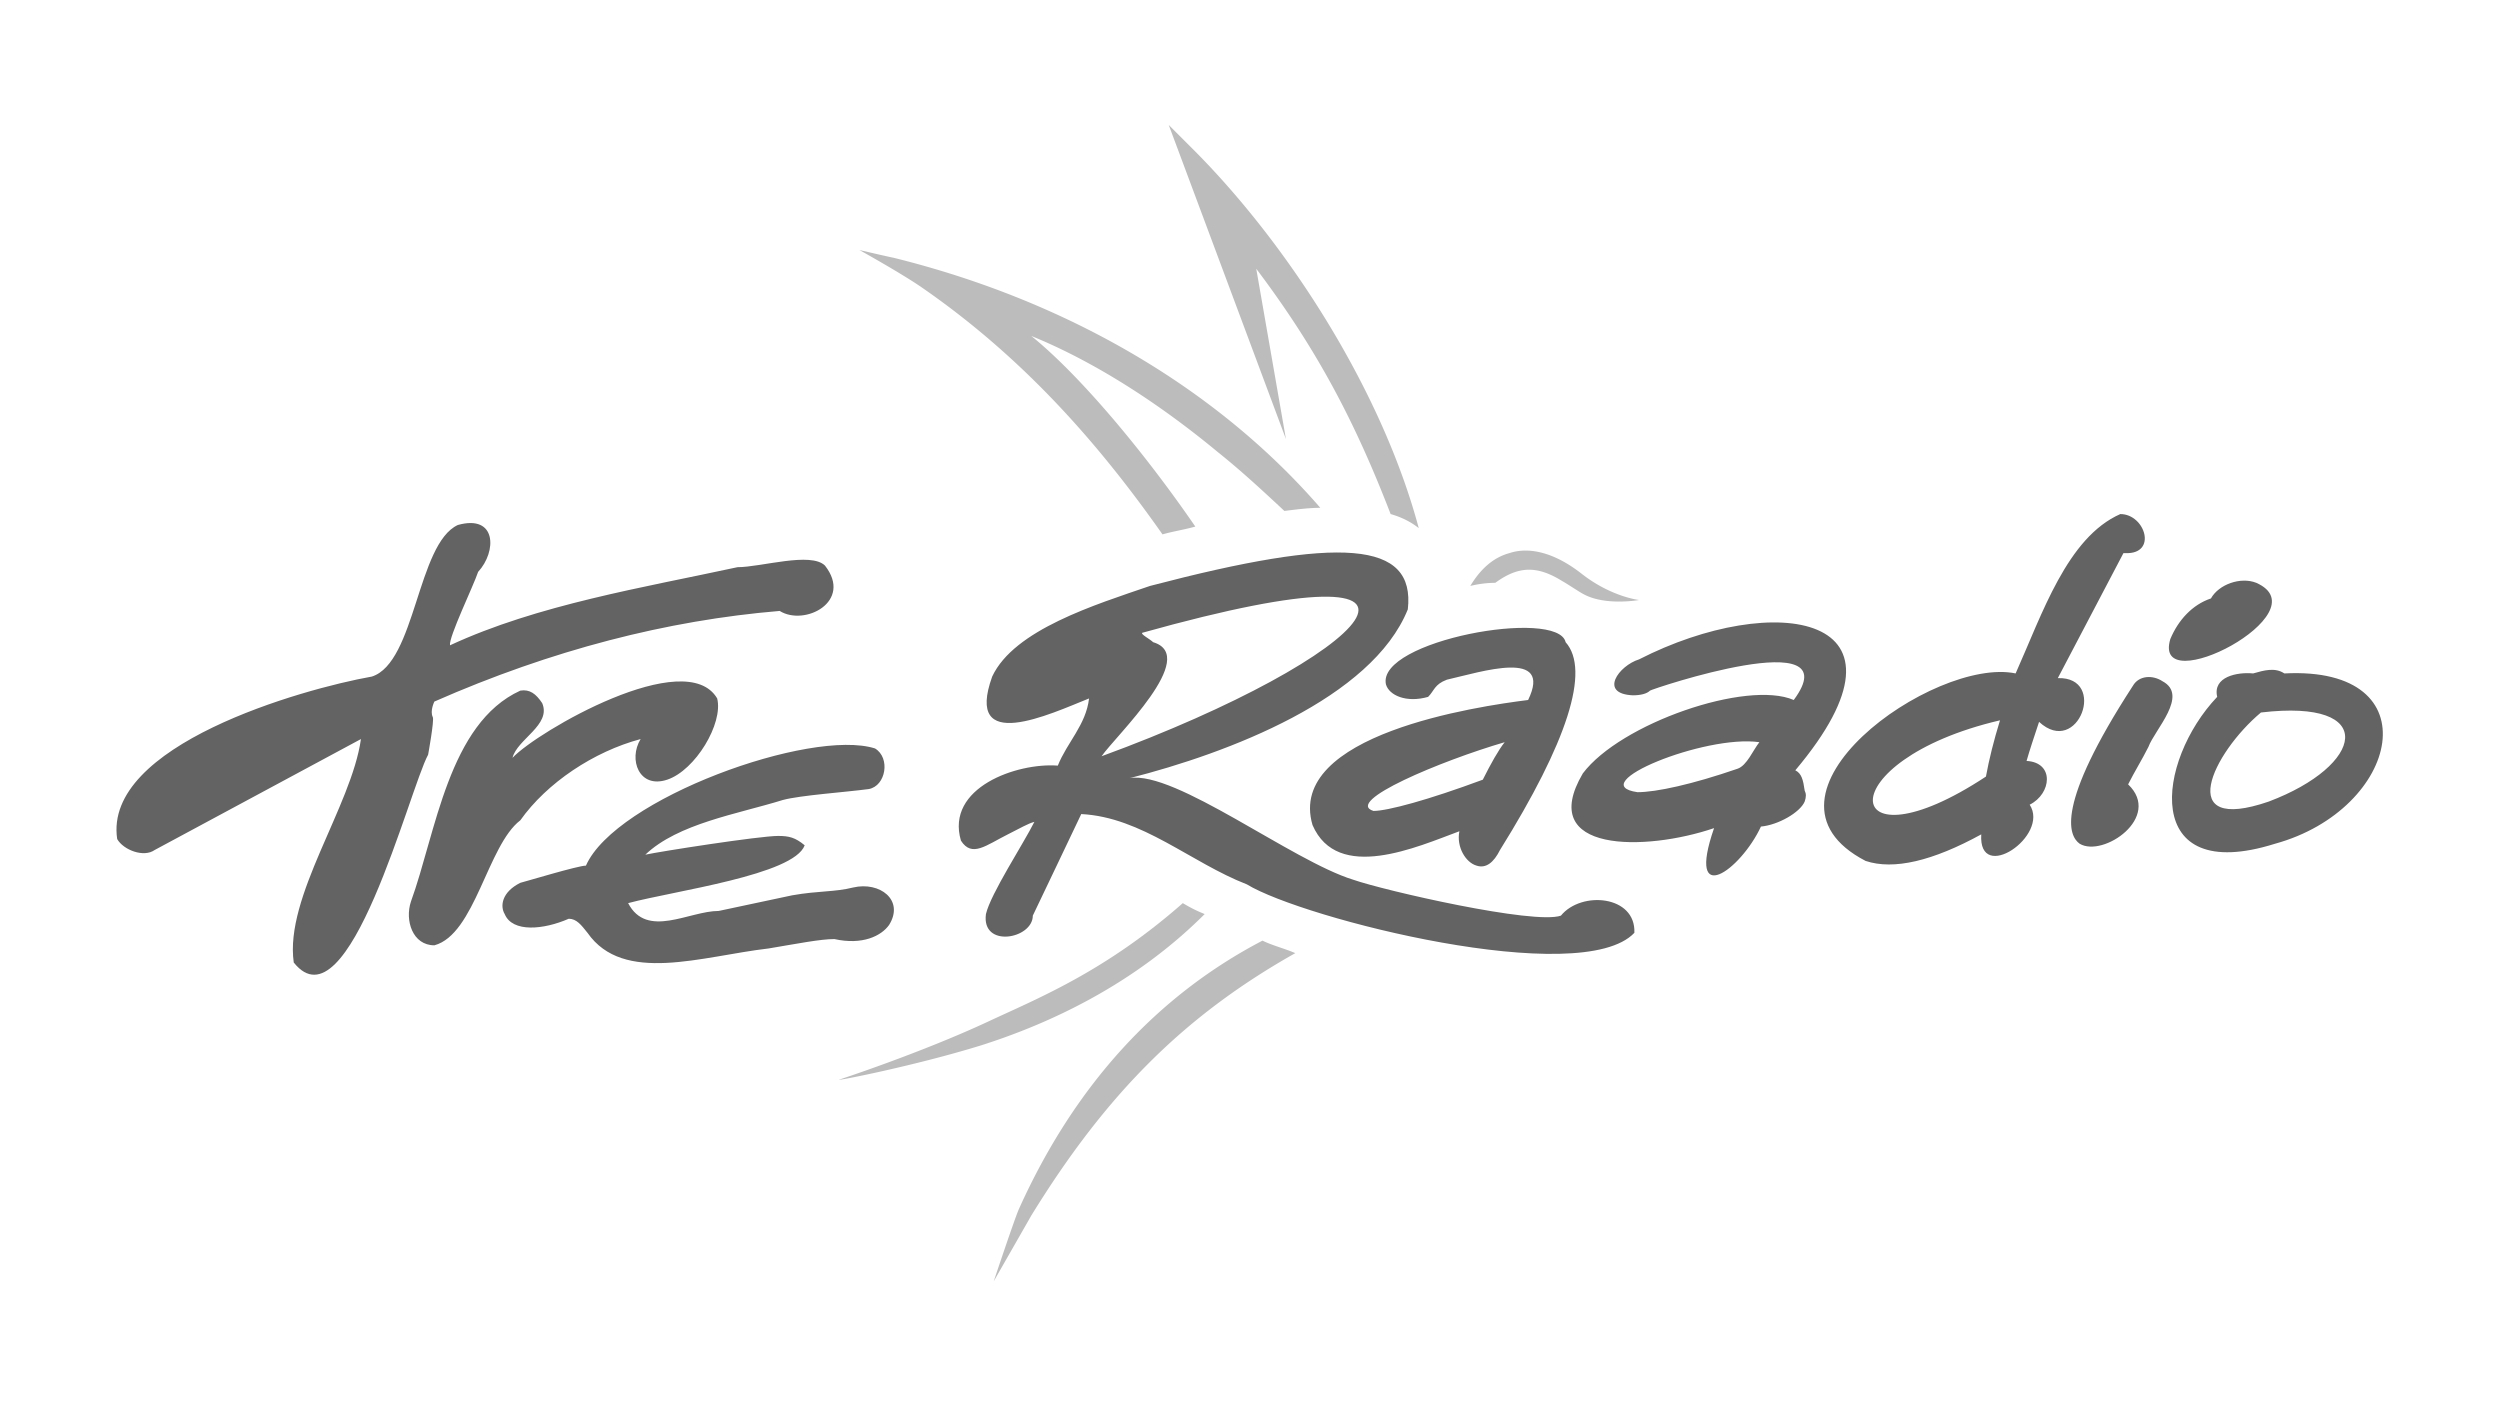 <svg xmlns="http://www.w3.org/2000/svg" baseProfile="tiny" viewBox="0 0 160 90" overflow="visible"><path fill="#636363" d="M131.7 43.4l4.2-8h.1c2.1.1 1.3-2.5-.3-2.5-3.4 1.5-5 6.4-6.7 10.2-5.2-1.1-17.7 7.8-9.6 12 1.8.6 4.3 0 7.4-1.7-.2 3.2 4.4.1 3.1-1.9 1.4-.7 1.6-2.7-.2-2.8.2-.7.5-1.6.8-2.5 2.5 2.3 4.4-2.9 1.2-2.8zm-3.7 2.7c-.4 1.3-.7 2.5-.9 3.6-9.4 6.2-10.2-1 .9-3.6h0zm-39.3-2.3c.2.7 1.3 1.2 2.7.8.4-.4.4-.8 1.2-1.1 2.2-.5 6.8-2 5.2 1.3-3.2.4-15.5 2.2-13.8 8 1.6 3.7 6.7 1.4 9.4.4-.2 1 .4 2 1.1 2.2.6.2 1.1-.2 1.5-1 4.3-6.9 5.8-11.5 4.2-13.3-.5-2.2-12.1-.1-11.5 2.7zm6.2 6.1c-3.5 1.3-6.1 2-7 2-1.9-.6 4.3-3.2 8.4-4.4-.4.5-.9 1.4-1.4 2.4zm-67.5-1.6c-1.2 2.2-5.1 17.7-8.6 13.3-.6-4.2 3.7-10 4.3-14.3L9.9 54.4c-.7.5-2 0-2.4-.7-.9-6 11.8-9.6 16.3-10.4 2.8-.9 2.9-8.5 5.5-9.7 2.5-.7 2.5 1.7 1.3 3-.3.9-1.9 4.2-1.8 4.7 5.6-2.6 12.4-3.7 18.4-5 1.5 0 4.7-1 5.6-.1 1.8 2.3-1.3 3.9-2.9 2.9-7.2.6-14.6 2.5-22.1 5.8 0 0-.3.6-.1 1 .1.2-.3 2.4-.3 2.4zm111.5-7.4c.5-1.2 1.4-2.2 2.6-2.6.5-.9 1.9-1.4 2.9-1 4.3 1.9-6.7 7.6-5.5 3.6zM27.8 60.5c-1.4 0-1.9-1.6-1.5-2.8 1.6-4.4 2.4-11.4 7-13.5.6-.1 1 .2 1.4.8.6 1.4-1.6 2.3-1.9 3.5 1.6-1.7 11.1-7.2 13.1-3.8.4 1.6-1.4 4.6-3.2 5.2s-2.5-1.3-1.7-2.6c-3 .8-6 2.8-7.7 5.2-2.1 1.6-2.9 7.3-5.5 8zm110.6-16.9c-.6-.4-1.5-.4-1.9.3-5 7.7-4.1 9.6-3.4 10.1 1.5.9 5.3-1.7 3.1-3.8.4-.8.9-1.6 1.3-2.4.4-1.1 2.6-3.3.9-4.2zm.4 1.7h0zM56.9 59.2c-.5.7-1.7 1.3-3.5.9-.9 0-2.4.3-4.2.6-4.3.5-9.3 2.3-11.6-1-.4-.5-.7-.9-1.2-.9-1.6.7-3.6.9-4.1-.3-.3-.5-.2-1.4 1-2 .4-.1 3.7-1.1 4.2-1.1 1.9-4.3 14.4-8.8 18.5-7.5 1 .6.7 2.4-.4 2.6-1.5.2-4.4.4-5.5.7-2.9.9-6.7 1.5-8.8 3.5.9-.2 7.3-1.2 8.5-1.2.7 0 1.1.1 1.7.6-.7 1.9-8.3 2.9-11.3 3.7 1.2 2.3 3.9.5 5.8.5l4.7-1c1.7-.3 2.7-.2 3.9-.5 1.7-.4 3.3.8 2.3 2.4zm58-9.9c8.5-10.1-1.4-11.5-10-7.1-1.3.4-2.6 2.2-.4 2.3.5 0 .9-.1 1.1-.3.1-.1 12.9-4.4 9.2.6-3-1.3-11.1 1.5-13.5 4.7-3 5.1 4 5 8.4 3.5-1.8 5.2 1.7 2.7 3-.1 1.1-.1 2.5-.9 2.8-1.6.1-.3.1-.5 0-.7-.1-.7-.2-1.1-.6-1.3zm-2.3-1.8c-.4.5-.8 1.5-1.4 1.7-2.9 1-5.2 1.5-6.4 1.5-3.5-.5 4.3-3.7 7.8-3.2h0zM99.9 58.6c-1.7.6-11.3-1.6-13.3-2.3-3.9-1.2-11.4-7-14.3-6.5 6.3-1.6 15.5-5.1 17.8-10.8.5-4.4-4.3-4.7-16.5-1.5-3.5 1.2-8.7 2.8-10.1 5.8-1.8 5 3.7 2.4 6.2 1.4-.2 1.7-1.4 2.8-2 4.3-2.6-.2-7.2 1.4-6.2 4.8.7 1.1 1.6.3 3-.4.8-.4 1.3-.7 1.7-.8-.7 1.4-2.8 4.6-3.1 5.9-.3 2.2 3 1.6 3 .1.3-.6 2.9-6.1 3.1-6.5 3.9.2 7 3.1 10.6 4.5 3.6 2.2 21.4 6.7 24.8 3.1.1-2.4-3.4-2.7-4.7-1.1zM73.8 41.1c-.2-.2-.8-.5-.7-.6 22.5-6.3 14.6 1.6-2.6 7.9.9-1.3 6.3-6.4 3.3-7.3zm72.4 2c-.6-.4-1.3-.2-2 0-1-.1-2.6.2-2.3 1.5-3.9 4.1-4.9 12.1 3.7 9.4 8-2.2 10.1-11.4.6-10.9zm-1 8.2c-6.1 2.1-3.6-3.1-.5-5.7 7.6-.9 6.6 3.4.5 5.7z"/><path fill="#bcbcbc" d="M82.3 28.1L74.8 8l1.8 1.8c6.1 6.2 11.9 15.4 14.2 24-.5-.4-1.1-.7-1.8-.9-2.2-5.7-4.6-10.4-8.6-15.7l1.9 10.9zm13.4 9.2c1.5-1.1 2.7-1.1 4.3-.1.2.1 1.1.7 1.3.8 1.4.8 3.6.4 3.6.4s-1.8-.2-3.7-1.7c-1.8-1.4-3.4-1.7-4.6-1.3-1.1.3-1.9 1.1-2.5 2.1a6.96 6.96 0 0 1 1.6-.2zm-21.3-3.1c.7-.2 1.4-.3 2.1-.5-3.3-4.8-7.4-9.7-10.5-12.2 3.2 1.3 7.3 3.6 11.9 7.4 1.5 1.2 2.8 2.4 4.3 3.8.8-.1 1.6-.2 2.3-.2-6.5-7.5-16-13.2-27.3-16-.5-.1-2.2-.5-2.2-.5s2.7 1.5 4 2.4c6.8 4.7 11.6 10.4 15.4 15.8zm1.3 23.6c-5 4.4-9.3 6.1-12.5 7.6-4.3 2-9.5 3.7-9.5 3.7-.2.1 4.9-.9 9.1-2.2 4.4-1.4 9.8-3.9 14.3-8.4-.5-.2-.9-.4-1.4-.7zm5.1 2.4c-6.7 3.5-12 9.2-15.6 17.2-.3.7-1.6 4.6-1.6 4.6l2.4-4.2C70.8 70 75.8 65 82.9 61c-.7-.3-1.5-.5-2.1-.8z"/></svg>
